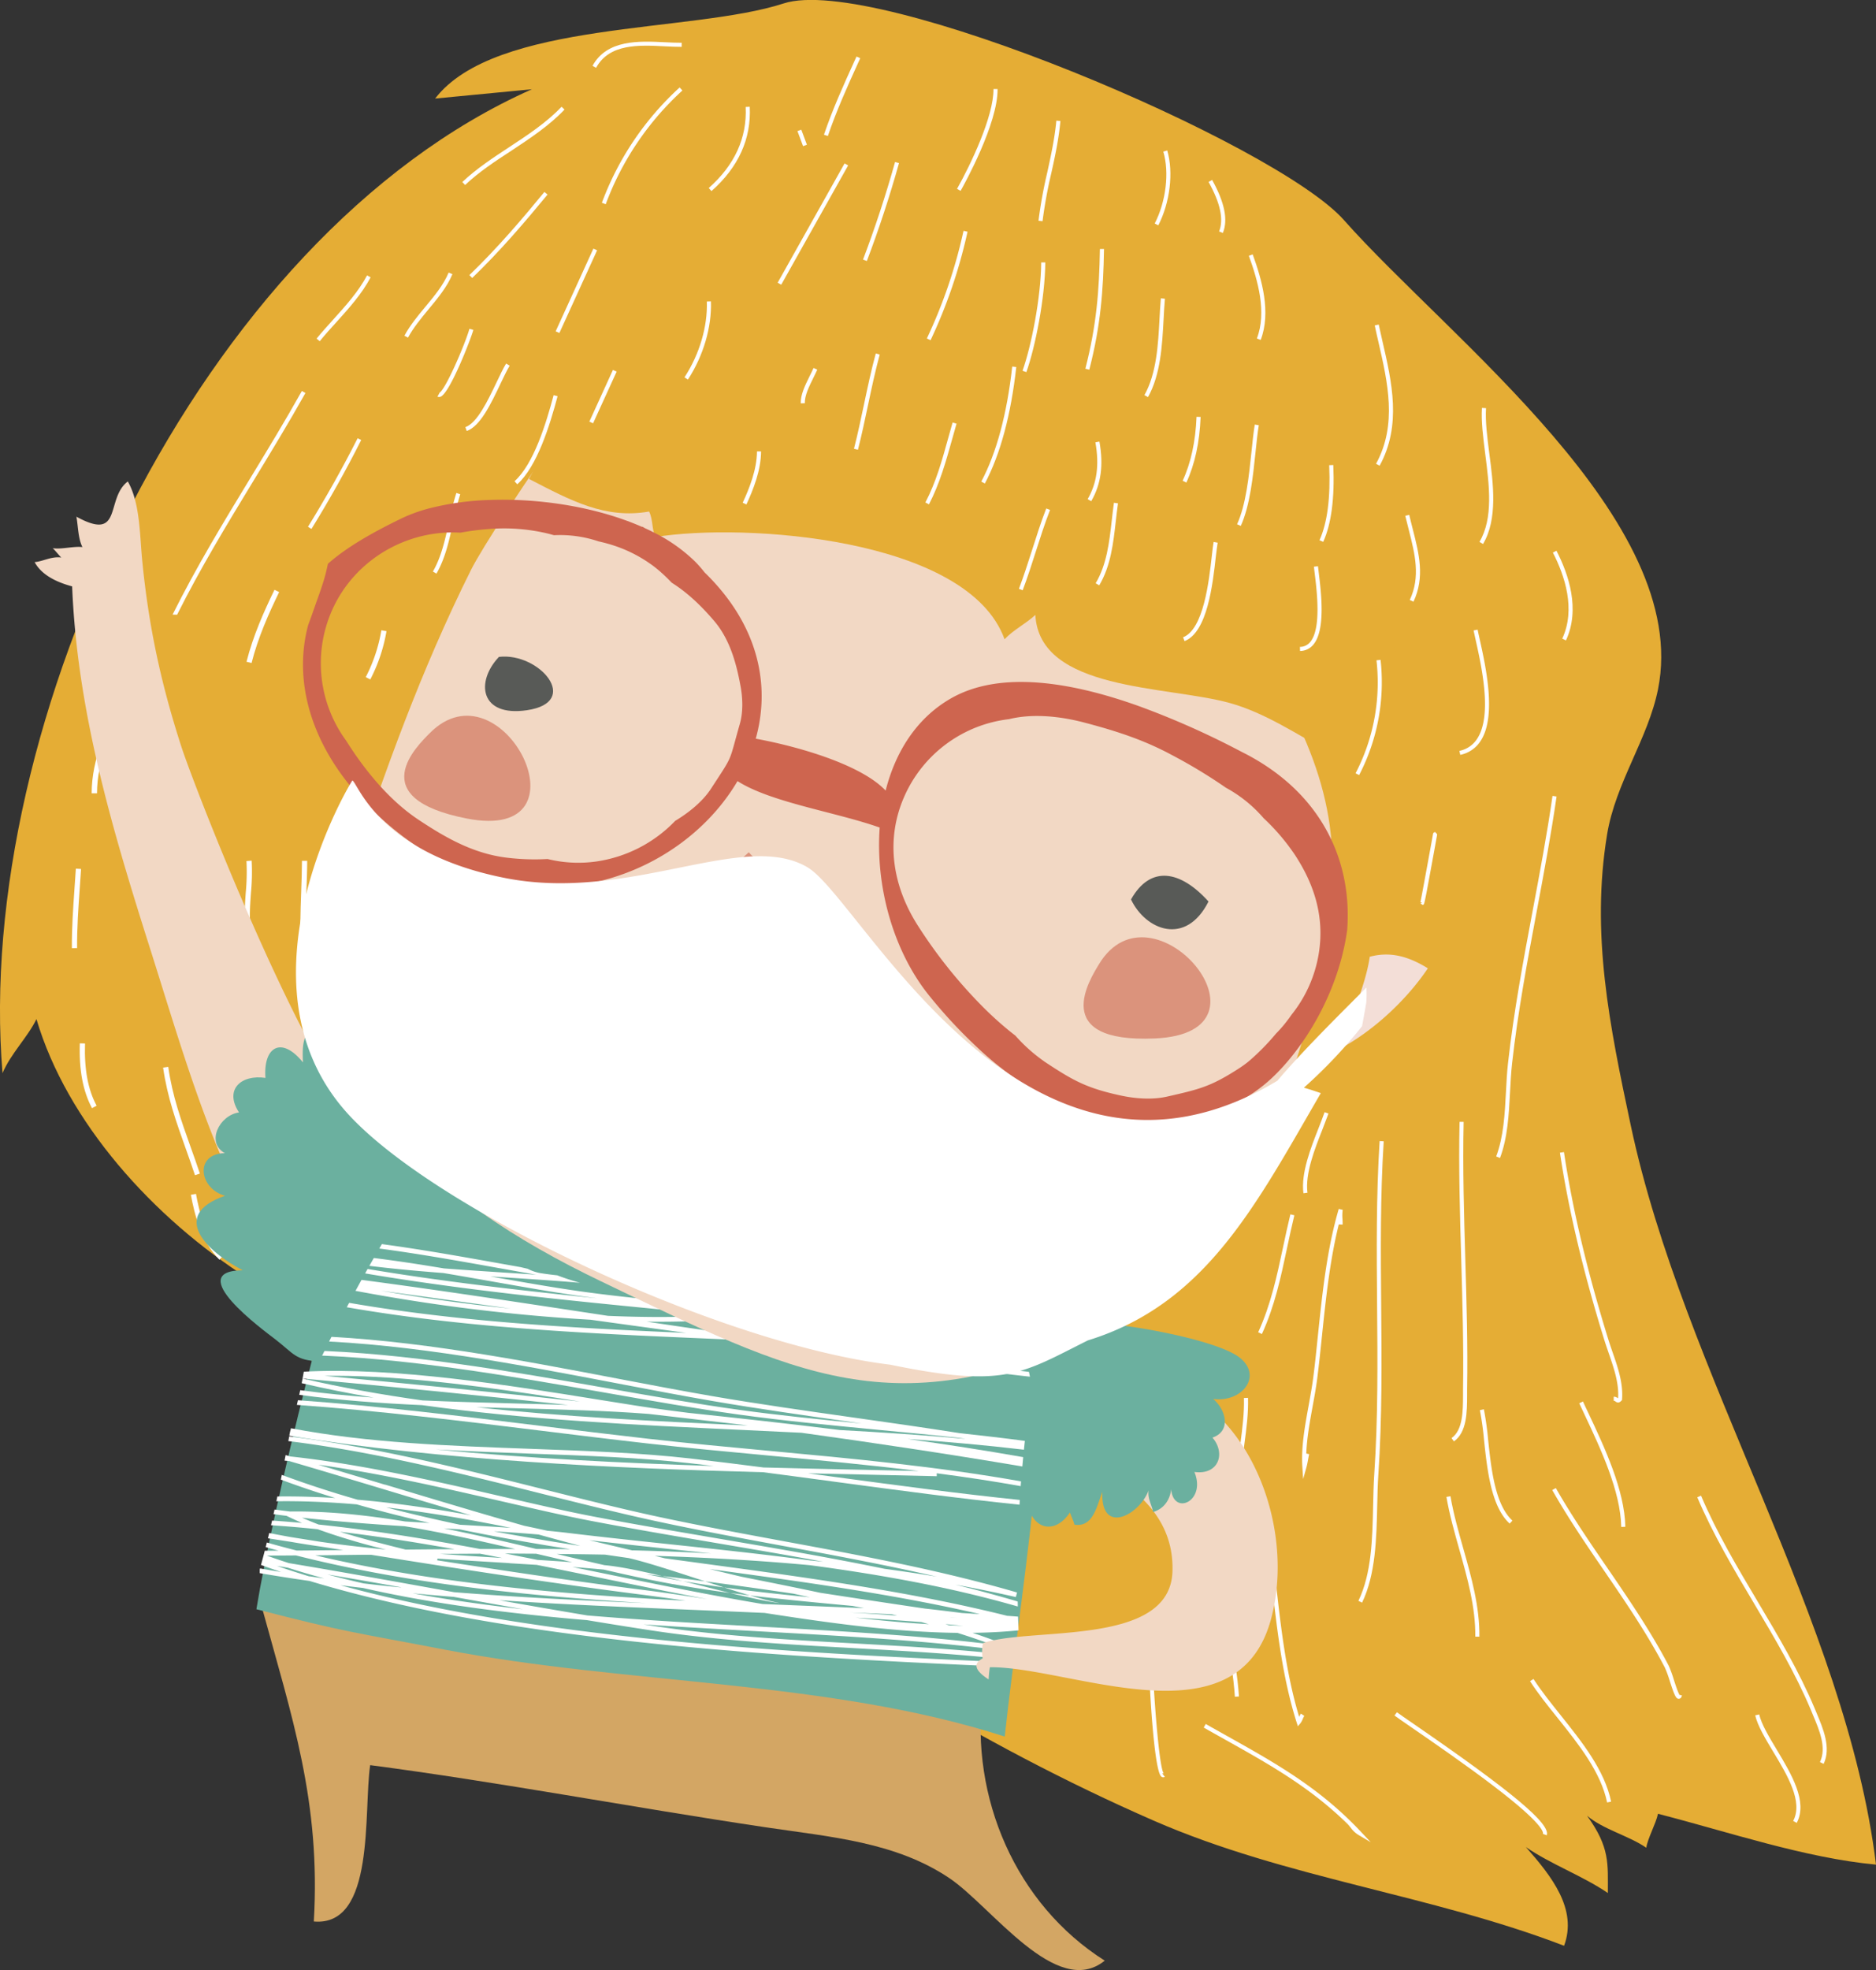 <svg id="Livello_5" data-name="Livello 5" xmlns="http://www.w3.org/2000/svg" viewBox="0 0 1050.33 1102.47"><rect x="0" y="0" width="1050.33" height="1102.47" fill="#333333" stroke="none"/><defs><style>.cls-1{fill:#e5ad35;}.cls-2{fill:#d3a664;}.cls-3{fill:#6bb09f;}.cls-4{fill:#fff;}.cls-5{fill:#585a57;}.cls-6{fill:#b1d2ce;}.cls-7{fill:#f2d8c4;}.cls-8{fill:#db937c;}.cls-9{fill:#f3ded7;}.cls-10{fill:#ce654f;}</style></defs><title>Bambino5</title><path class="cls-1" d="M1128.39,1205.07c.8-5.33,5.38-13.39,6.56-19,39,10,82.51,24.8,122.06,28.44-16.71-136.68-107.68-274.29-137.32-413.74-11.9-56-22.39-107.13-13.23-162.78,4.77-28.94,22.92-53.46,28.5-81.17,19-94.36-117.14-196.31-175.87-262.63-37.91-42.82-262.27-138-313.7-121.2-51.22,16.68-161.56,9.48-195.08,53.22L504.5,221c-187,83-312.7,355.27-296.41,550.6,4.65-11,14.06-20.06,19-30.25,17,57.51,65.09,111.12,119.07,145.55C401.87,989,505.1,975,577.39,1027c87.49,63,176,119.62,275.45,163,73.9,32.21,154.95,41.28,229.53,69.93,7.59-20.45-6.88-38.82-21.39-55.25,13.63,9.49,32.06,16.23,45.9,25.73,0-16.35,1.25-25.49-11.65-43.27C1104,1194.72,1118.89,1198.46,1128.39,1205.07Z" transform="translate(-206.68 -171.06)"/><path class="cls-2" d="M353,1069.41c17.27,63.1,33.32,109.81,29.38,176.93,34.63,3.05,27.71-61.55,31.55-87.49,71.62,9.37,146.33,23.57,221.27,34.75,36.92,5.5,72.83,8.22,103,28.47,23.69,15.91,60,68,87,46.18-49.93-31.61-75.35-91.33-68.39-149.45C625.76,1099,501.3,1044.25,370.7,1029.74Z" transform="translate(-206.68 -171.06)"/><path class="cls-3" d="M776.83,828.81c3.75-2.23,1.67,1.27,4.69-1.88,23.51,88.36-2.72,226.42-12.31,315.93-98.43-31.75-210.92-28.91-313.52-48.65-52.47-10.09-53.86-9.32-105.46-22.6,8.77-54.28,44.38-202.33,64.9-249.42Z" transform="translate(-206.68 -171.06)"/><path class="cls-4" d="M785.72,939.09c-37.17-4.24-74.45-8.85-111.63-13.68,8.54.47,17.25.88,26.11,1.29,15.19.71,30.55,1.43,45.7,2.49Q760,930.66,774,932.5q6.15,1.63,12.27,3.23c.44-2.62.91-5.23,1.38-7.84-10.92-3.33-22.11-6.17-33.51-8.63-28.6-9.32-59.1-14.66-89.9-18.49q-10.72-2.76-21.46-5.43-3.4.54-6.83,1l8.52,2.12c-4.59-.49-9.18-1-13.77-1.41-6.18.78-12.37,1.36-18.56,1.58,22.33,2.85,45,5.79,67.58,9.27-20-2.12-40.08-3.75-60-5.36-29.8-2.41-60.62-4.91-89.3-9-15-2.15-30.81-4.93-47.51-7.88l-1.81-.31,7.51.49c14.71,1,29,1.89,42.84,3.08-4.3-1.18-8.59-2.57-12.8-4.18q-4.44-.46-8.86-1.14a24.57,24.57,0,0,1-7.69-2.52l-4-.93-10.59-1.88c-28.57-5.11-57.67-10.3-86.62-13.37-.29.87-.59,1.73-.88,2.59,29.06,3,58.32,8.25,87,13.39,6.55,1.17,13.19,2.35,19.84,3.51q-9-.61-18.12-1.2c-11.13-.73-22.33-1.46-33.52-2.32-18.84-3.15-38.12-6-57.18-7.79l-1.42,4c19.08,3,38.67,4.87,58.3,6.38,9.31,1.55,18.51,3.18,27.53,4.77,16.72,2.94,32.51,5.73,47.6,7.89q5.54.78,11.17,1.5c-48.88-5-98-10.68-145-19.28-.29.85-.59,1.69-.89,2.54C456.77,892.2,521.65,898.51,585,904.67c48.68,4.73,98.55,9.58,147.06,16.67l4.08,1.09,17.54,4.67-7.54-.56c-41.66-4.35-83.54-6.45-124.77-8.25l-3.26-.44c-16.39-2.3-32.92-4.73-49.37-7.18,9,.11,17.69,0,25.91-.27l-.15-2.65c-14.57.51-30.55.38-47.4-.33l-19.26-2.92c-43.93-6.66-89.07-13.49-134-19.19q-1,2.7-1.94,5.41a1027.06,1027.06,0,0,0,145.39,18.87q26.68,3.7,53.6,7.38c-66.74-2.9-134.82-6.47-201.56-19.15l-.91,2.52c71.79,13.68,145.06,16.83,216.56,19.9l14.61.63c55,7.41,110.5,14.53,165.74,20.83C785.43,940.83,785.58,940,785.72,939.09Zm-176.36-34.7,10.25.83c27,2.19,54.38,4.41,81.3,7.84L711,915.73C677.3,911.27,643.14,907.71,609.36,904.39Zm123.21,14.35-9.45-2.52q12.64,2,25,4.49l5.37,1.25Q743.08,920.27,732.57,918.74Zm54.22,11.8q-8.68-1.17-17.61-2.06l-12.52-3.32Q771.86,927.67,786.79,930.54ZM420,893.36c24.39,3.34,48.69,6.71,72.69,10C468.6,900.93,444,897.54,420,893.36Z" transform="translate(-206.68 -171.06)"/><path class="cls-5" d="M575.67,894.06l-.9-.1L573,894l3.54.39Z" transform="translate(-206.68 -171.06)"/><path class="cls-6" d="M754.9,922.14l0,0,.89.15Z" transform="translate(-206.68 -171.06)"/><path class="cls-4" d="M777.67,1010.45c-33.67-3.48-68.26-8.13-102.17-12.69L659,995.54q16.61.39,32.33.72,21.06.45,39.81.9v-1.64c15.8,2.06,31.52,4.41,47,7.19.07-.89.13-1.77.19-2.66-46.43-8.28-94.47-12.76-141.45-17.13-22.23-2.07-45.2-4.21-67.22-6.71-20-2.26-40.24-4.75-59.83-7.16-44.73-5.5-90.37-11.11-136.34-14.42-.2.87-.4,1.75-.61,2.62,46.05,3.3,91.8,8.92,136.65,14.43,19.6,2.41,39.87,4.91,59.86,7.17,22,2.49,45,4.64,67.27,6.71,28,2.6,56.31,5.24,84.45,8.7l-29.82-.66c-18.16-.39-37.31-.8-57.14-1.33-13.73-1.77-27.39-3.47-40.69-5-28.19-3.2-58-4.28-89.66-5.43-45.23-1.64-91.52-3.32-134.22-11.51-.17.66-.34,1.31-.52,2s-.27,1.44-.41,2.17c85.52,13.82,181.52,18.2,265.32,20.43,13.75,1.78,27.56,3.64,41.15,5.47,34,4.57,68.6,9.22,102.35,12.7ZM450.72,982.2c17.67,1,35.46,1.68,53.08,2.32,31.55,1.14,61.36,2.22,89.44,5.41q6.48.74,13.06,1.52C556.23,989.84,502.88,987.23,450.72,982.2Z" transform="translate(-206.68 -171.06)"/><path class="cls-4" d="M380.7,921.35c56.13,1.82,116.62,13.36,172,23.94,18.42,3.52,35.82,6.84,52.5,9.71,26,4.46,53.11,8.3,79.34,12l4.72.67c-23.84-2.29-46.59-4.58-68.61-7.63-23.37-3.24-48-7.56-74.09-12.14-53.91-9.45-112.69-19.76-167.83-21.16l-.33.88c-.07.59-.16,1.17-.23,1.76,55.09,1.35,114,11.67,167.94,21.13,26.11,4.58,50.77,8.91,74.19,12.15,25.44,3.53,51.79,6,79.69,8.7,14.43,1.37,29,2.76,43.5,4.3l3.73.59c-23.37-2.11-46.91-3.65-70.41-4.94-28.55-3.57-56.93-6.68-84.83-9.62l-11.61-1.5c-10.41-1.33-23.52-3.44-38.69-5.89-48.87-7.87-114.24-18.38-164.9-15.63-.22,1.27-.46,2.55-.7,3.82q75.54,6.91,148.71,14.8-14.74-.49-30.1-.86c-17.09-.46-34.34-.91-51.44-1.68-22.73-3.18-45.18-7.16-67.17-12.25-.17.87-.32,1.74-.5,2.61q19.94,4.61,40.32,8.07c-14-1-27.72-2.33-41.12-4.17-.18.87-.37,1.73-.56,2.6,22.2,3.06,45.38,4.72,68.81,5.78,59.06,8.25,120,11.1,179.77,13.9,10.84.51,21.72,1,32.62,1.56,39.79,5.52,81.43,11.73,123.65,18.86q.23-2.61.48-5.22c-21.55-3.79-43.19-7.15-64.79-10.17,21.86,1.54,43.66,3.46,65.2,6,.17-1.64.34-3.28.52-4.92-12.13-1.63-24.38-3-36.65-4.36-19.71-3.1-39.43-5.9-58.94-8.66-26.21-3.71-53.31-7.55-79.25-12-16.66-2.86-34-6.18-52.45-9.69-55.18-10.54-115.44-22.05-171.53-24ZM388.39,941q13.16-.21,28.41.58c38.56,2,79.85,8.23,114.59,13.79Q460.85,947.7,388.39,941Zm234.5,27.68c-49.65-2.33-100.09-4.68-149.57-10.15q10.69.32,21.34.59c26.43.7,51.66,1.36,75.13,3.17q26.19,3,52.19,6.05l3.37.45Z" transform="translate(-206.68 -171.06)"/><path class="cls-4" d="M778,1101.61l-1.51-.06c-115.87-5.16-263.75-11.77-379.22-43.37q6.3.79,12.61,1.52c39.77,9.06,82.19,14.33,125.41,18q18.39,3.06,36.77,5.86c36.9,5.59,75.6,7.74,113,9.83,30.77,1.71,62.28,3.47,92.84,7.16-.06-.89-.11-1.79-.17-2.68-30.5-3.67-61.9-5.43-92.56-7.13-37.36-2.08-76-4.23-112.74-9.8l-5.52-.85c21.56,1.47,43.22,2.67,64.74,3.87,50,2.77,97.29,5.39,140.38,11.28l5.58.77-.09-1.38-4.8-1.92q-10.53-4.22-21.51-7.9c8.78-.1,17.38-.55,25.74-1.4q-.16-3.84-.29-7.68c-2-.15-4.06-.31-6.11-.45-54-13.51-112-21.38-168.32-29q-11.62-1.58-23.3-3.17l-5.65-1.38c29.24.95,58.28,2.57,86.92,5.23,39.38,5.28,78.62,12.22,116.32,23.12,0-.94,0-1.87-.06-2.81q-17.18-5.07-34.91-9.41,17.1,3.09,33.88,6.93l.68-2.56c-42.75-12.46-87.57-20.74-130.92-28.75-23-4.25-46.81-8.65-69.93-13.61-19.71-4.23-40.86-9.53-63.26-15.15-46.19-11.58-95.66-24-143.4-29.81-.16.87-.33,1.73-.49,2.6,47.63,5.81,97.07,18.2,143.23,29.78,22.43,5.62,43.61,10.93,63.36,15.17,23.17,5,47,9.37,70,13.63,28.53,5.27,57.71,10.66,86.5,17.28q-14.52-2.41-29.23-4.38c-31-6.38-62.54-11.73-93.51-17-23.27-4-47.34-8-70.26-12.42-14.29-2.74-31-6.58-48.66-10.65-37.78-8.7-80.27-18.48-120.33-22.82l-2.61-.76-.6,3.1,2.67.26c17.77,5.2,35.41,10.51,52.79,15.74,16.12,4.86,32.48,9.78,49,14.62-21.39-3.86-42.63-6.94-63.56-8.75-14.39-4.13-28.56-8.72-42.44-13.89-.17.88-.35,1.76-.53,2.64q15,5.58,30.49,10.31c-10.91-.68-21.73-1-32.44-.86-.19.89-.37,1.78-.56,2.67,14.79-.2,29.81.44,45,1.75,13.42,3.84,27.05,7.28,40.8,10.39-4.52-.26-9.1-.54-13.7-.83-21.94-3.61-43.57-5.85-64.39-5.57-2.93-.35-5.83-.72-8.73-1.11l-.57,2.59q3.63.49,7.29.94l.21.11q4.14,2,8.4,3.86-8.36-.76-16.71-1.32c-.2.87-.41,1.74-.61,2.61q13.06.87,26.16,2.24a360.66,360.66,0,0,0,38.19,11.36c-12.11-1.16-24.26-2.55-36.25-4.27l-16.63-2.64q-6.3-1.1-12.48-2.34l-.72,2.95,12.89,2q8.18,1.41,16.5,2.61l12.8,2q-13.14.15-26.06.25-8.43-2.13-16.74-4.5c-.21.86-.42,1.71-.64,2.56,2.41.69,4.81,1.37,7.22,2l-7.73.05c-.68,2.65-1.4,5.3-2.12,7.95q5.52,2,11.25,3.94-5.9-.94-11.78-2l-.18.65c0,.67,0,1.34,0,2q13.92,2.38,27.88,4.36c39.63,12,86.56,21.62,141.42,29,87.55,11.86,180.43,16,255,19.31l1.78.08C778.14,1103.39,778.07,1102.5,778,1101.61Zm-341-39q11.83,1.13,23.68,2.07,19.27,3.46,38.86,6.92C478.33,1069.2,457.41,1066.29,437.05,1062.56Zm324.31,28.59c-40.18-4.93-83.71-7.34-129.58-9.88-32-1.78-64.31-3.57-96.18-6.24-16.52-2.75-33-5.62-49.38-8.53,35.74,2.39,71.37,3.86,106.6,5.32q20.82.87,41.93,1.79c35.43,5.52,72.89,10.77,108,11.16C749,1086.79,755.26,1088.91,761.36,1091.15Zm-269.52-45.36,15.4.93q16.38,3.29,32.61,6.64c20.78,4.26,41.75,8.56,62.83,12.52-12.25-1.9-24-3.65-35.3-5.07-38.55-4.84-77.48-10.65-115.9-16.65l.25-.94C465.44,1044.22,478.91,1045,491.84,1045.79ZM453,1040.65q11.21-.08,22.43-.13,6.24,1.17,12.45,2.38C476.52,1042.22,464.84,1041.51,453,1040.65ZM526,1038q-9.56-.11-19.11-.14c-17.14-4.06-34.44-8.07-51.65-11.48l5.72.33,3,.17C484.44,1031.14,505.19,1034.76,526,1038Zm-42.49-10c8.67.55,17,1.12,24.68,1.78q11.74,3.27,23.48,6.39C515.55,1033.74,499.48,1031.06,483.51,1028.05Zm23.09,12.48,8.64,2,11.84,2.8c-6.3-.45-12.82-.88-19.51-1.29q-9.07-1.83-18.19-3.59Q498,1040.49,506.6,1040.53Zm77.11,17.08c31.94,5.81,65.29,8.92,97.55,11.94l2.75.26,6.44,1.24q-13.11-.55-26.49-1.08l-30.37-1.24c-31.3-5.28-62.46-11.67-93.21-18l-13.25-2.71c6.11.44,12,.92,17.66,1.46C558,1052.52,570.91,1055.28,583.71,1057.61ZM568.52,1052c27.59,3.08,55.19,6.9,82.44,10.9,3.07.69,6.14,1.36,9.22,2-25.42-2.49-51.16-5.37-76-9.89Q576.4,1053.59,568.52,1052Zm111.7,21.32q13,.53,25.78,1.09l3,.76Q694.6,1074.11,680.22,1073.28Zm42.51,5.53,4,1.13c-13.63-.82-27.28-2.08-40.94-3.67Q704.25,1077.38,722.73,1078.81Zm23.17,2c-2.64-.07-5.27-.16-7.91-.27l-2-.62Zm-8.26-4.89,1.59.09,4.69.67C741.83,1076.42,739.74,1076.16,737.64,1075.9Zm17.35-1.67-9.68-.56q-10.32-1.35-20.7-2.49c-12.17-1.78-24.26-3.61-36.2-5.4L666,1062.41c-14.55-3.1-29.17-6-43.64-8.89l-.73-.15q-8.86-2.1-17.71-4.25C654.39,1056,706.13,1063,755,1074.23Zm-112.18-6.14c-24.87-3.43-72.44-18.82-97.41-21.19l-.2,0q-13.17-3-26.81-6.28,13.51.12,27,.36l13.22,1.92C578.85,1047.55,622.32,1064,642.81,1068.09Zm-82-29.44q-12.09-2.89-24.19-5.73c15,1.73,30.22,3.35,45,4.92q11.61,1.23,23.31,2.49C590.34,1039.58,575.6,1039,560.85,1038.65Zm-138.56-36.79q-18.5-5.57-37.35-11.19c35.08,4.9,71.34,13.25,104.05,20.78,17.7,4.07,34.42,7.92,48.77,10.67,23,4.4,47,8.48,70.31,12.43,19.71,3.35,39.64,6.73,59.52,10.39l-7.1-.68c-26.26-3.52-52.58-6.31-78.55-9.06-18.82-2-38.27-4.06-57.16-6.35-3.65-.45-7.52-.85-11.56-1.23q-6.56-1.44-13.1-2.81C473.91,1017.4,447.8,1009.54,422.29,1001.86Zm0,12.62c23.2,2.66,46.75,6.71,70.41,11.52-9.06-.62-18.63-1.18-28.46-1.74C450.17,1021.33,436.16,1018.1,422.34,1014.48Zm-46.81,5.8c19.19,2.13,38.75,3.6,57.71,4.8,20.51,3.38,41.29,8,61.94,12.76q-9.8,0-19.58,0c-30-5.62-60.25-10.54-90.4-13.68Q380.3,1022.36,375.53,1020.28Zm21.12,7.85c21.55,2.56,43.12,6,64.62,9.81q-13.71.09-27.41.22C421.5,1035.14,408.91,1032,396.65,1028.13Zm12.82,12.94,5.07,0c50.13,8,101.66,16,152.53,22.43,7.63,1,15.5,2.07,23.58,3.28-70.87-3.7-141.53-9.85-207.36-25.39Zm-37,.36c62.25,15.75,129,22.67,196.39,26.73-35.72-1.52-71.78-3.27-107.86-6.16l-10-1.8c-27.14-4.88-54.72-9.85-82.48-14.47q-6.23-2-12.32-4.18Zm7.5,11.75c-6.15-1.88-12.22-3.84-18.15-5.88l6.09,1q10.05,3.24,20.41,6Q384.2,1053.79,380,1053.18Zm51.22,6.15q-10.46-1-20.9-2.25-10.23-2.32-20.2-5Q410.8,1055.64,431.24,1059.33Z" transform="translate(-206.68 -171.06)"/><path class="cls-5" d="M439.57,1042.29s-.05,0,0,0Z" transform="translate(-206.68 -171.06)"/><path class="cls-7" d="M575,352c-2.27-19.56-92.5,113.71-104.56,137.88C442.52,545.82,421.9,603,402.51,662c-36.94,112.34,45.87,180.64,140.68,226.1,108.1,51.82,165,83.29,280.18,27.54C903.07,877,953,738,952.51,651.6c-.59-97.93-107.77-203.88-188.63-243.25C732.65,393.14,575,352,575,352Z" transform="translate(-206.68 -171.06)"/><path class="cls-8" d="M468.13,629.13c71.33,13.87,19.74-88.9-20.9-47.74C440.47,588.25,409.47,617.72,468.13,629.13Z" transform="translate(-206.68 -171.06)"/><path class="cls-8" d="M633.16,669.24c-5.91-2.33-11.7-6.5-17-12.45l9.75-8.78c6.55,7.27,16.6,14.46,27.35,7.42l7.19,11A28.79,28.79,0,0,1,633.16,669.24Z" transform="translate(-206.68 -171.06)"/><path class="cls-1" d="M565.77,344.19c-1-4.38,9.59-8.72-.17-7.51-23.29,31.41-44.68,67.81-62.75,102.38,23.3,12.06,42.59,22.59,67.25,18.26,2.17,4.39,1.54,9.88,3.45,14.29,49.56-8.13,175.07.25,195.56,57.18,4.78-5.15,12.1-8.8,17.24-13.62,2.27,42.68,73.46,39.52,108.74,49.27,39.8,11,71.47,48.42,113.8,42.11-3.34-58-59.58-158-119.26-180.17-87.53-32.56-202.56-62.69-282.86-116.63Z" transform="translate(-206.68 -171.06)"/><path class="cls-5" d="M501.67,568.51c-26.25,3.86-28.87-15.9-15.64-29.85C508.7,536,532.45,564,501.67,568.51Z" transform="translate(-206.68 -171.06)"/><path class="cls-5" d="M883.3,675.56c-12.73,25.17-35.24,16-43.39-1.16C850.78,655.06,867.53,658.09,883.3,675.56Z" transform="translate(-206.68 -171.06)"/><path class="cls-8" d="M853.47,752.18c72.59-3.29-1.71-91-31.53-41.49C817,718.94,793.77,754.88,853.47,752.18Z" transform="translate(-206.68 -171.06)"/><path class="cls-9" d="M963.67,740.51a85.72,85.72,0,0,1-3.52,9.14,94.87,94.87,0,0,1-4.79,9.09c19.49-10,38.62-27.78,50.74-45.8-12.77-7.94-22.77-9.05-32.52-6.48C971.9,718,967.3,729.53,963.67,740.51Z" transform="translate(-206.68 -171.06)"/><path class="cls-4" d="M543.66,284.52A165.25,165.25,0,0,1,587.2,220l1.54,1.7a162.91,162.91,0,0,0-42.94,63.67Z" transform="translate(-206.68 -171.06)"/><rect class="cls-4" x="503.97" y="332.69" width="50.86" height="2.29" transform="translate(-200.79 505.76) rotate(-65.47)"/><path class="cls-4" d="M605,278l-1.51-1.72C618,263.45,625,248.19,624.16,230.92l2.29-.11C627.33,248.81,620.09,264.68,605,278Z" transform="translate(-206.68 -171.06)"/><rect class="cls-4" x="654.65" y="243.78" width="2.29" height="8.99" transform="translate(-252.09 73.92) rotate(-20.47)"/><rect class="cls-4" x="623.5" y="295.28" width="76.55" height="2.29" transform="translate(-127.24 557.44) rotate(-60.7)"/><path class="cls-4" d="M591.83,383.48l-1.92-1.25c8.44-13,13-28.47,12.51-42.45l2.29-.08C605.21,354.14,600.52,370.1,591.83,383.48Z" transform="translate(-206.68 -171.06)"/><rect class="cls-4" x="528.41" y="391.9" width="31.79" height="2.29" transform="translate(-245.94 553.95) rotate(-65.47)"/><path class="cls-4" d="M689.87,316.32c6.74-17.78,12.77-36.15,17.94-54.6l2.2.62c-5.18,18.51-11.24,37-18,54.79Z" transform="translate(-206.68 -171.06)"/><path class="cls-4" d="M727.68,361.46l-2.07-1a282.16,282.16,0,0,0,20.53-60.23l2.24.49A285.26,285.26,0,0,1,727.68,361.46Z" transform="translate(-206.68 -171.06)"/><path class="cls-4" d="M655,396.77c-.14-4.86,2.47-10.15,5-15.27.74-1.5,1.51-3,2.17-4.52l2.08.94c-.67,1.51-1.45,3.08-2.19,4.59-2.41,4.87-4.9,9.9-4.78,14.2Z" transform="translate(-206.68 -171.06)"/><path class="cls-4" d="M684.8,422.19c2.08-8.12,3.85-16.49,5.56-24.58,2-9.47,4.06-19.25,6.65-28.75l2.21.6c-2.57,9.43-4.63,19.19-6.62,28.62-1.72,8.12-3.49,16.51-5.58,24.67Z" transform="translate(-206.68 -171.06)"/><path class="cls-4" d="M624.58,453.36l-2.08-.95c3.69-8,7.93-18.49,8-28.73l2.29,0C632.72,434.38,628.36,445.16,624.58,453.36Z" transform="translate(-206.68 -171.06)"/><path class="cls-4" d="M668,246.44c4.85-14.31,10.9-27.63,17.31-41.74l.92-2,2.08.94-.91,2C681,219.7,675,233,670.18,247.18Z" transform="translate(-206.68 -171.06)"/><path class="cls-4" d="M788.11,294.59A260.56,260.56,0,0,1,793,267.65c2.08-9.51,4.23-19.35,5.1-29.08l2.28.2c-.89,9.88-3,19.79-5.14,29.37a258.88,258.88,0,0,0-4.86,26.7Z" transform="translate(-206.68 -171.06)"/><path class="cls-4" d="M758.08,441.63l-2-1.07c8.53-16.08,14.36-37.73,17.32-64.37l2.27.26C772.66,403.37,766.75,425.3,758.08,441.63Z" transform="translate(-206.68 -171.06)"/><path class="cls-4" d="M726.78,453.31l-2-1.06c6-11.48,9.29-23.43,12.8-36.09.8-2.88,1.6-5.77,2.44-8.66l2.2.64c-.84,2.88-1.64,5.76-2.43,8.63C736.37,429,732.86,441.62,726.78,453.31Z" transform="translate(-206.68 -171.06)"/><path class="cls-4" d="M849.42,393.29l-2-1.12c6.81-12.16,7.68-28.3,8.44-42.55.22-4.09.43-7.95.76-11.61l2.28.21c-.33,3.62-.54,7.46-.75,11.53C857.37,364.24,856.49,380.66,849.42,393.29Z" transform="translate(-206.68 -171.06)"/><path class="cls-4" d="M910.38,360.47c5.63-14.67.55-32.44-4.5-46.27l2.15-.79c5.19,14.21,10.39,32.5,4.48,47.88Z" transform="translate(-206.68 -171.06)"/><path class="cls-4" d="M979.1,431.68l-2-1.09c12-21.91,6.54-45.55,1.27-68.42-.69-3-1.39-6-2-9l2.23-.49c.66,3,1.35,6,2,9C986,384.94,991.51,409,979.1,431.68Z" transform="translate(-206.68 -171.06)"/><path class="cls-4" d="M934.55,535.35l-.06-2.29a7.35,7.35,0,0,0,5.67-2.64c6.4-7.41,3.82-28.49,2.58-38.62-.17-1.38-.31-2.6-.42-3.62l2.27-.24c.11,1,.26,2.21.42,3.58,1.38,11.26,3.94,32.22-3.11,40.39A9.68,9.68,0,0,1,934.55,535.35Z" transform="translate(-206.68 -171.06)"/><path class="cls-4" d="M869.88,529.83l-.83-2.14c11.49-4.47,14.5-31.29,16.12-45.7.37-3.28.67-5.87,1-7.65l2.26.41c-.31,1.7-.61,4.39-1,7.5C885.66,498.18,882.66,524.85,869.88,529.83Z" transform="translate(-206.68 -171.06)"/><path class="cls-4" d="M822.12,498.63l-2-1.17c6.23-10.52,7.63-23,9-35,.37-3.3.76-6.71,1.23-10.05l2.27.33c-.47,3.3-.86,6.69-1.23,10C830,475,828.6,487.68,822.12,498.63Z" transform="translate(-206.68 -171.06)"/><path class="cls-4" d="M777.16,500.57c2.66-7,5-14.37,7.29-21.48,2.48-7.76,5-15.78,8-23.49l2.13.83c-3,7.65-5.52,15.63-8,23.36-2.28,7.13-4.64,14.51-7.33,21.59Z" transform="translate(-206.68 -171.06)"/><path class="cls-4" d="M814.35,377.4c6.26-24.37,7.76-43.7,8.15-67l2.29,0c-.39,23.46-1.9,42.94-8.23,67.53Z" transform="translate(-206.68 -171.06)"/><path class="cls-4" d="M889.22,300.58c2.68-6.68.75-15.75-5.89-27.72l2-1.11c7,12.61,9,22.32,6,29.68Z" transform="translate(-206.68 -171.06)"/><path class="cls-4" d="M899.29,464.45c5-11,6.63-26.85,8.09-40.8.57-5.52,1.12-10.72,1.82-15l2.26.37c-.7,4.18-1.24,9.36-1.81,14.83-1.47,14.13-3.14,30.13-8.27,41.51Z" transform="translate(-206.68 -171.06)"/><path class="cls-4" d="M870.9,441.1l-2.08-1c4.61-9.93,7.23-22,7.77-35.8l2.29.09C878.32,418.56,875.64,430.89,870.9,441.1Z" transform="translate(-206.68 -171.06)"/><path class="cls-4" d="M945.43,473.38c4.4-9.7,6.23-23.83,5.44-42l2.29-.1c.81,18.51-1.09,33-5.64,43Z" transform="translate(-206.68 -171.06)"/><path class="cls-4" d="M1037,475.49l-2-1.17c7.84-13.27,5.5-31.56,3.23-49.24-1.19-9.34-2.32-18.16-1.84-25.74l2.28.14c-.46,7.37.65,16.09,1.83,25.31C1042.78,442,1045.28,461.54,1037,475.49Z" transform="translate(-206.68 -171.06)"/><path class="cls-4" d="M1024.25,593.48l-.49-2.23a15.31,15.31,0,0,0,10.09-7c8.35-13.07,2.34-40.15-.9-54.69-.48-2.2-.91-4.12-1.23-5.7l2.25-.45c.31,1.57.74,3.48,1.22,5.65,3.3,14.87,9.45,42.55.59,56.42A17.65,17.65,0,0,1,1024.25,593.48Z" transform="translate(-206.68 -171.06)"/><path class="cls-4" d="M967.63,604.8l-2-1a110.22,110.22,0,0,0,11.71-63.22l2.28-.26A112.58,112.58,0,0,1,967.63,604.8Z" transform="translate(-206.68 -171.06)"/><path class="cls-4" d="M998.05,507.8l-2.07-1c6.11-13,2.89-25.69-.52-39.11-.66-2.6-1.34-5.29-2-8l2.23-.51c.61,2.68,1.29,5.36,1.95,7.95C1001.19,481,1004.51,494,998.05,507.8Z" transform="translate(-206.68 -171.06)"/><path class="cls-4" d="M496.28,442.07l-1.53-1.71c10.67-9.53,17.61-32.06,21.9-48.17l2.21.59C514.49,409.18,507.4,432.13,496.28,442.07Z" transform="translate(-206.68 -171.06)"/><path class="cls-4" d="M468,412.26l-.77-2.16c6.65-2.35,12.64-15,17.46-25.08,1.9-4,3.7-7.78,5.34-10.51l2,1.18c-1.58,2.63-3.35,6.36-5.24,10.32C481.54,397.06,475.58,409.59,468,412.26Z" transform="translate(-206.68 -171.06)"/><path class="cls-4" d="M451.75,393.06l-.15-.07,1.14-2a.36.36,0,0,0-.24-.05c3.13-.78,14.51-27,17-35.88l2.2.62c-1.58,5.61-13.15,35.25-18.32,37.37A2,2,0,0,1,451.75,393.06Z" transform="translate(-206.68 -171.06)"/><path class="cls-4" d="M471.06,326.61,469.47,325c15.88-15.23,30.13-32.06,42-46.52l1.77,1.45C501.32,294.4,487,311.3,471.06,326.61Z" transform="translate(-206.68 -171.06)"/><path class="cls-4" d="M467.09,274.58l-1.57-1.66c7.91-7.47,17.23-13.59,26.23-19.51,10.24-6.72,20.82-13.67,29.34-22.61l1.65,1.58c-8.69,9.13-19.39,16.15-29.73,23C484.08,261.19,474.85,267.25,467.09,274.58Z" transform="translate(-206.68 -171.06)"/><path class="cls-4" d="M540.42,209l-2-1.1c8.09-14.8,26.11-13.91,40.58-13.2,3.31.16,6.44.31,9.33.29v2.29c-3,0-6.11-.13-9.45-.3C564.33,196.23,547.83,195.42,540.42,209Z" transform="translate(-206.68 -171.06)"/><path class="cls-4" d="M744.5,277.87l-2-1.12c7.66-13.61,20.57-40.68,20.41-55.86l2.29,0C765.42,240.15,746.64,274.07,744.5,277.87Z" transform="translate(-206.68 -171.06)"/><path class="cls-4" d="M779.17,378.55c4.91-13.78,10.3-40.88,10.46-60.63l2.29,0c-.16,20-5.63,47.42-10.6,61.38Z" transform="translate(-206.68 -171.06)"/><path class="cls-4" d="M855.19,297.17l-2-1.05c6.33-12.34,8.27-28.5,4.8-40.22l2.2-.64C863.77,267.49,861.78,284.34,855.19,297.17Z" transform="translate(-206.68 -171.06)"/><path class="cls-4" d="M817.63,451.54l-2-1.15c5.21-9,6.59-19.11,4.34-31.81l2.25-.4C824.6,431.44,823.13,442,817.63,451.54Z" transform="translate(-206.68 -171.06)"/><path class="cls-4" d="M1003.11,677.45l-1.22-.94,1.12-.21-1.08-.34c.43-1.57,6.8-36.65,7.07-38.21h0a1.15,1.15,0,0,1,1.28-1l1,1.15a2,2,0,0,1,0,.26h0c-.32,2-2.72,15.09-3.49,19.27-.88,4.79-1.77,9.58-2.44,13.16C1004,677.37,1004,677.37,1003.11,677.45Z" transform="translate(-206.68 -171.06)"/><path class="cls-4" d="M1083.42,529.44l-2.07-1c7.69-16.48,1.39-35.28-5.25-48.15l2-1.05C1085,492.59,1091.5,512.12,1083.42,529.44Z" transform="translate(-206.68 -171.06)"/><path class="cls-4" d="M435.11,360l-2-1.08c3.12-5.83,7.52-11.12,11.76-16.23,5-6,10.13-12.19,13-19.1l2.11.88c-3,7.23-8.28,13.56-13.37,19.68C442.44,349.22,438.12,354.41,435.11,360Z" transform="translate(-206.68 -171.06)"/><path class="cls-4" d="M385.69,362l-1.77-1.45c2.93-3.58,6.15-7.14,9.26-10.59,7-7.75,14.23-15.75,19-24.77l2,1.07c-4.87,9.27-12.2,17.38-19.29,25.23C391.79,354.89,388.59,358.43,385.69,362Z" transform="translate(-206.68 -171.06)"/><path class="cls-4" d="M305.84,515.06c13.09-26.16,28.11-50.86,42.71-74.87,9.68-15.91,19.69-32.35,29.13-49.19l-2-1.12c-9.42,16.8-19.41,33.23-29.08,49.12-14.81,24.35-30.05,49.41-43.29,76C304.14,515,305,515,305.84,515.06Z" transform="translate(-206.68 -171.06)"/><path class="cls-4" d="M381.06,467.06l-1.95-1.2c10.11-16.39,19.21-32.6,27.8-49.55l2,1C400.33,434.35,391.2,450.61,381.06,467.06Z" transform="translate(-206.68 -171.06)"/><path class="cls-4" d="M451.05,492.05l-2-1.15c4.78-8.29,6.88-18,8.92-27.35a163,163,0,0,1,4.22-16.62l2.17.72A163.1,163.1,0,0,0,460.22,464C458.15,473.58,456,483.45,451.05,492.05Z" transform="translate(-206.68 -171.06)"/><path class="cls-4" d="M1044.36,818.22c4.16-11,4.83-23.78,5.48-36.19.29-5.6.56-10.89,1.14-16,3.22-28.89,8.62-57.67,13.84-85.51,3.92-20.91,8-42.54,11.08-64.06l2.27.32c-3.11,21.57-7.17,43.23-11.1,64.17-5.22,27.79-10.61,56.53-13.82,85.33-.56,5.1-.84,10.35-1.13,15.92-.66,12.58-1.34,25.59-5.62,36.88Z" transform="translate(-206.68 -171.06)"/><path class="cls-4" d="M1111.77,955.73a3.68,3.68,0,0,1-.61-.37,1.6,1.6,0,0,0-1-.41l0-2.29a3.71,3.71,0,0,1,2.33.86.1.1,0,0,1,0,0l.13-.12c.54-8.33-2.39-16.81-5.22-25-.8-2.32-1.63-4.71-2.35-7-11.83-38-20.23-73.48-25-105.29l2.26-.34c4.72,31.7,13.09,67,24.88,105,.71,2.29,1.5,4.56,2.33,7,3,8.56,6,17.4,5.31,26.35l0,.38-.26.29C1113.62,955.85,1112.74,956.17,1111.77,955.73Z" transform="translate(-206.68 -171.06)"/><path class="cls-4" d="M1020.68,977.68l-1.31-1.88c6.37-4.42,6.4-15.2,6.43-23.86,0-1.16,0-2.29,0-3.38.39-24.2-.33-48.71-1-72.42-.74-25.24-1.51-51.35-.95-77.26l2.29,0c-.56,25.85.2,51.93.94,77.15.7,23.73,1.42,48.27,1,72.52,0,1.08,0,2.2,0,3.35C1028.06,961.14,1028,972.58,1020.68,977.68Z" transform="translate(-206.68 -171.06)"/><path class="cls-4" d="M969.28,1067.91l-2.06-1c7.42-15.39,7.84-34.69,8.24-53.36.14-6.12.26-11.89.63-17.41,2.14-31.48,1.86-63.54,1.59-94.54-.26-30.2-.53-61.43,1.43-92l2.28.15c-1.95,30.52-1.68,61.7-1.42,91.86.27,31,.55,63.14-1.59,94.72-.37,5.46-.5,11.21-.63,17.3C977.36,1031.64,976.92,1052.08,969.28,1067.91Z" transform="translate(-206.68 -171.06)"/><path class="cls-4" d="M936.29,998.73l-.44-6.66c-.75-11.09,1.41-23,3.5-34.42,1-5.63,2-10.93,2.64-16.16,1-7.67,1.78-15.61,2.58-23.29,2.46-23.55,5-47.91,11.64-70.63l2.22.53a23.6,23.6,0,0,0-.12,5.19c.05,1.06.1,2.06.07,3.05l-2.15-.07c-5,20.19-7.23,41.49-9.38,62.17-.8,7.68-1.63,15.64-2.59,23.33-.65,5.29-1.67,10.88-2.66,16.29-1.6,8.77-3.24,17.77-3.56,26.41l1.6.35c-.21.94-.38,1.88-.55,2.82-.28,1.52-.57,3.1-1,4.66Z" transform="translate(-206.68 -171.06)"/><path class="cls-4" d="M913.19,917.6l-2.08-1c7.08-15.46,10.41-31.11,13.94-47.67,1.27-6,2.58-12.15,4.09-18.33l2.22.54c-1.5,6.15-2.81,12.31-4.08,18.27C923.73,886.14,920.37,901.9,913.19,917.6Z" transform="translate(-206.68 -171.06)"/><path class="cls-4" d="M933.32,1137.08l-.64-2c-8.14-25.56-11.24-53.69-14.23-80.9-1.76-16-3.57-32.44-6.38-48l2.25-.41c2.82,15.67,4.64,32.2,6.4,48.18,2.89,26.17,5.86,53.2,13.33,77.86a9.3,9.3,0,0,1,1-1.8l1.88,1.3a9.26,9.26,0,0,0-.86,1.69,10.16,10.16,0,0,1-1.37,2.48Z" transform="translate(-206.68 -171.06)"/><path class="cls-4" d="M1032.66,1086.93c.21-16.4-4.43-32.81-8.92-48.68-2.72-9.65-5.54-19.64-7.24-29.5l2.26-.39c1.67,9.75,4.47,19.67,7.19,29.27,4.53,16,9.21,32.6,9,49.33Z" transform="translate(-206.68 -171.06)"/><path class="cls-4" d="M1145.91,1121.58c-1.2-.54-2.14-3-4.35-9.78a67.5,67.5,0,0,0-2.71-7.46c-9.78-18.78-22.14-36.87-34.1-54.35-10-14.58-20.27-29.65-29-45.08l2-1.13c8.73,15.34,19,30.38,29,44.92,12,17.54,24.4,35.68,34.24,54.58a67.43,67.43,0,0,1,2.85,7.8c1,3.12,2.56,7.83,3.26,8.49a.78.78,0,0,0-.62-.14h0l1.86.37c-.24,1.21-.78,1.84-1.59,1.89A1.37,1.37,0,0,1,1145.91,1121.58Z" transform="translate(-206.68 -171.06)"/><path class="cls-4" d="M1051.91,1023.67c-10.36-9.47-12.55-30-14.32-46.41a167,167,0,0,0-2.36-17.06l2.24-.5a174.29,174.29,0,0,1,2.4,17.31c1.72,16.08,3.87,36.08,13.58,45Z" transform="translate(-206.68 -171.06)"/><path class="cls-4" d="M1114.38,1025.55c-.41-20.1-11.49-43.63-20.39-62.54-1.08-2.29-2.13-4.52-3.13-6.67l2.08-1c1,2.15,2,4.37,3.12,6.66,9,19.1,20.19,42.88,20.61,63.46Z" transform="translate(-206.68 -171.06)"/><path class="cls-4" d="M1227.7,1158.14l-2.06-1c3.85-8.09-.34-17.89-4-26.54-.35-.82-.7-1.63-1-2.42-8.71-20.79-20.48-40.59-31.86-59.74s-23-38.69-31.84-59.5l2.11-.9c8.77,20.68,20.43,40.28,31.7,59.24,11.42,19.21,23.23,39.08,32,60,.33.79.68,1.59,1,2.41C1227.4,1138.37,1232,1149.12,1227.7,1158.14Z" transform="translate(-206.68 -171.06)"/><path class="cls-4" d="M1106.47,1179.73c-3.53-17-15.87-32.46-27.81-47.4-5.63-7-11-13.71-15.34-20.47l1.92-1.24c4.33,6.66,9.61,13.28,15.21,20.28,12.1,15.15,24.62,30.81,28.26,48.37Z" transform="translate(-206.68 -171.06)"/><path class="cls-4" d="M1070.51,1197.3c.38-1-.43-6-26.9-26.23-16-12.24-35.15-25.42-46.61-33.3-4.88-3.36-8.41-5.79-9.6-6.7l1.4-1.81c1.14.87,4.64,3.28,9.5,6.62,55.15,37.92,76.69,55.95,74.35,62.22Z" transform="translate(-206.68 -171.06)"/><path class="cls-4" d="M974.14,1202l-6.95-4.12a15.24,15.24,0,0,1-4.29-4.06c-.49-.6-1-1.22-1.55-1.85-21.24-20.82-43.68-33.38-69.34-47.74q-5.58-3.12-11.4-6.41l1.13-2c3.88,2.2,7.67,4.32,11.39,6.4,25.78,14.43,48.34,27.06,69.77,48.06h0l.09.09q2.82,2.76,5.61,5.73Z" transform="translate(-206.68 -171.06)"/><path class="cls-4" d="M898.07,1120.57c-1.6-23.44-8.15-48.85-13.67-68.37l2.2-.62c5.55,19.62,12.14,45.18,13.75,68.84Z" transform="translate(-206.68 -171.06)"/><path class="cls-4" d="M857.24,1165.49a1.67,1.67,0,0,1-.37-.24c-4.26-3.45-6.72-54.33-6.55-54.69l1,.48.06,1.15-.06-1.15,1.14,0c.66,13.92,3.35,50,5.82,52.5a.7.7,0,0,0-.82,0l1.37,1.83A1.58,1.58,0,0,1,857.24,1165.49Z" transform="translate(-206.68 -171.06)"/><path class="cls-4" d="M899.4,1007.15c-.67-9.55.58-19.2,1.79-28.54,1.07-8.27,2.18-16.81,1.94-25.22l2.29-.07c.24,8.59-.88,17.23-2,25.58-1.19,9.23-2.43,18.77-1.78,28.09Z" transform="translate(-206.68 -171.06)"/><path class="cls-4" d="M936.44,838.81c-1.46-11.18,4.06-25.24,8.51-36.53,1.23-3.16,2.4-6.13,3.34-8.83l2.17.76c-1,2.73-2.14,5.73-3.38,8.9-4.35,11-9.76,24.81-8.38,35.41Z" transform="translate(-206.68 -171.06)"/><path class="cls-4" d="M1212.64,1191.15l-2-1.07c5.68-10.72-3.23-25.53-11.09-38.59-4.51-7.49-8.76-14.56-10.17-20.49l2.23-.53c1.32,5.59,5.49,12.51,9.9,19.84C1209.65,1163.89,1218.92,1179.29,1212.64,1191.15Z" transform="translate(-206.68 -171.06)"/><path class="cls-10" d="M379.25,520.73c-7.53,27.82-.75,59.76,22.6,89,3,3.81,6.38,7.6,10,11.32,14.11,14.49,28.9,25.21,43.87,32.7a127.66,127.66,0,0,0,58.5,13.88,124.31,124.31,0,0,0,31.37-4.29c31.83-8.58,58.75-29.24,74-55.17,18.77,12,55,17.27,79.61,26-2.42,33.3,7.78,69.64,28.1,94.54a279.24,279.24,0,0,0,26.44,28.41,189.28,189.28,0,0,0,39.94,28.94q5.09,2.68,10.1,4.85c25,10.8,48.66,12.3,69.77,7.25a105.71,105.71,0,0,0,38.17-17.93,84.21,84.21,0,0,0,9.11-7.89c17.19-17,35.36-46.82,40.09-80.65,2.92-37.62-13.25-76-56.8-98.73-2-1-4.16-2.16-6.47-3.34A460.11,460.11,0,0,0,843.74,566c-35.72-12.7-76.6-20.38-104.94-3.94-19,11-30.79,29.76-36.27,51.43-12.82-13.67-45.47-24-72.72-29.06,7.67-27.53,2.56-58.12-21.5-85.53q-3.33-3.81-7.18-7.55a64.27,64.27,0,0,0-5.46-6.2,90.87,90.87,0,0,0-23-16.15c-1.6-.83-3.24-1.61-4.91-2.37-.54-.32-1.07-.64-1.62-.93l.16.28c-24.92-11-56.49-16.07-84.68-15.16a156.22,156.22,0,0,0-34.09,4.59,87.35,87.35,0,0,0-16.25,5.85c-14,6.82-29.69,15.25-41,25.3-.16.78-.34,1.56-.53,2.34-1.51,7.16-4.09,13.86-6.53,20.76C381.92,513.38,380.65,517.08,379.25,520.73Zm357.47,66.49a73.29,73.29,0,0,1,34.84-13.71c13.32-3.29,28.75-1.62,42,1.85,13.1,3.43,25.73,7.25,37.92,12.67q4.23,1.88,8.38,4c.77.4,1.53.8,2.34,1.24A289.15,289.15,0,0,1,893,611.85q1.95,1.06,3.86,2.25a75.39,75.39,0,0,1,17.29,14.82,118.59,118.59,0,0,1,17.61,20.66c.56.87,1.13,1.74,1.65,2.61,9.79,15.86,14.62,33,11.71,51.9A73.54,73.54,0,0,1,929.71,739c-1.24,1.81-2.56,3.56-3.94,5.26s-3,3.52-4.65,5.17c-.23.25-.43.52-.66.78A128.51,128.51,0,0,1,905.79,765a63.27,63.27,0,0,1-5.52,4c-15.7,10.11-21.89,11.59-40.19,15.73-8.39,1.89-17.85,1.16-26.31-.69l-2.79-.63c-11.37-2.65-18.54-5.48-26.77-10.22-3.63-2.09-7.47-4.55-12-7.54-.48-.32-1-.65-1.43-1a91,91,0,0,1-15.63-14.06c-1.18-.9-2.36-1.83-3.5-2.76-4.6-3.75-9.06-7.76-13.37-12A271.76,271.76,0,0,1,721,689.71c-14.5-22.28-19-48.44-7.82-73.38A73.31,73.31,0,0,1,736.72,587.22Zm-344-74.94c12.49-27.91,41.63-44.94,71.73-43.13a146.72,146.72,0,0,1,16.4-2.08A105.11,105.11,0,0,1,514,469.79c1,.25,1.91.53,2.86.78a67.59,67.59,0,0,1,25,3.47c2.54.55,5.06,1.22,7.54,2a77,77,0,0,1,21.28,10.48c2,1.37,3.83,2.85,5.66,4.43l.5.46c2.08,1.82,4,3.74,5.92,5.73,9,5.68,16.67,13.08,23.81,21.46,8.83,10.36,12.45,23.9,14.8,36.86,1.19,6.68,1.39,14.24-.52,20.87-6.4,22.35-3.38,16.52-16,35.95-4.56,7.05-12,13.22-20.15,18.15a76.28,76.28,0,0,1-44.14,22.72,71.88,71.88,0,0,1-27.32-1.38,127.55,127.55,0,0,1-22.2-.68C476.75,649.48,464.3,644,452.41,637c-3.89-2.3-7.73-4.75-11.54-7.29-10.84-7.22-20.47-17-28.75-27.56a190.41,190.41,0,0,1-11.56-16.5,73.23,73.23,0,0,1-7.85-73.36Z" transform="translate(-206.68 -171.06)"/><path class="cls-4" d="M261,615H258c0-19.26,8.57-37.61,15.75-49.61l2.51,1.5C269.29,578.6,261,596.44,261,615Z" transform="translate(-206.68 -171.06)"/><path class="cls-4" d="M280.24,663.92c-.29-22.12,4.57-36.51,11.3-56.44.69-2,1.39-4.09,2.1-6.23l2.77.92-2.1,6.25c-6.64,19.65-11.44,33.85-11.15,55.46Z" transform="translate(-206.68 -171.06)"/><path class="cls-4" d="M300.79,711.16l-2.64-1.23c4-8.47,4-26.62,4.06-39.87,0-5.12,0-9.53.25-12.91l2.91.17c-.21,3.3-.22,7.68-.24,12.75C305.08,684.34,305,702.11,300.79,711.16Z" transform="translate(-206.68 -171.06)"/><path class="cls-4" d="M246.92,701.67c-.08-11.22.71-22.54,1.48-33.5.26-3.67.52-7.35.75-11l2.91.18c-.23,3.68-.49,7.37-.75,11-.76,10.9-1.56,22.16-1.47,33.27Z" transform="translate(-206.68 -171.06)"/><path class="cls-4" d="M347.52,542.1l-2.82-.72c3.76-14.76,9.74-28.07,15.65-40.26l2.62,1.27C357.13,514.44,351.22,527.59,347.52,542.1Z" transform="translate(-206.68 -171.06)"/><path class="cls-4" d="M414,551.29,411.45,550a89.41,89.41,0,0,0,8.74-26.22l2.88.48A92.32,92.32,0,0,1,414,551.29Z" transform="translate(-206.68 -171.06)"/><path class="cls-4" d="M382.57,737.84c-9-18.25-8.08-44.62-7.26-67.9.21-6.05.42-11.78.44-17.15h2.92c0,5.42-.23,11.17-.45,17.25-.81,22.92-1.73,48.91,7,66.5Z" transform="translate(-206.68 -171.06)"/><path class="cls-4" d="M347,702.23c-4.25-10-3.48-21-2.73-31.62a123.5,123.5,0,0,0,.4-17.7l2.91-.23a124.79,124.79,0,0,1-.4,18.13c-.76,10.77-1.48,20.94,2.5,30.28Z" transform="translate(-206.68 -171.06)"/><path class="cls-4" d="M367,840c-5.6-11.23-9.16-23.44-12.6-35.26-3.29-11.27-6.69-22.94-11.84-33.61l2.62-1.27c5.27,10.9,8.7,22.68,12,34.07,3.4,11.69,6.93,23.77,12.41,34.77Z" transform="translate(-206.68 -171.06)"/><path class="cls-4" d="M315.85,828.72c-1.66-5-3.43-10-5.14-14.77C305.38,799,300.35,785,298,768.5l2.88-.41c2.28,16.17,7.27,30.12,12.54,44.88,1.72,4.81,3.5,9.79,5.17,14.84Z" transform="translate(-206.68 -171.06)"/><path class="cls-4" d="M258.2,791.2c-5.08-9.46-7.32-21.32-6.83-36.28l2.91.09c-.47,14.43,1.65,25.82,6.49,34.8Z" transform="translate(-206.68 -171.06)"/><path class="cls-4" d="M398.18,820.14c-.7-1.13-1.41-2.28-2.14-3.44-6.53-10.48-13.93-22.37-15.83-34.86l2.88-.44c1.81,11.9,9.05,23.51,15.43,33.76l2.14,3.46Z" transform="translate(-206.68 -171.06)"/><path class="cls-4" d="M373.79,902.4c-7.75-11.13-16.41-22.94-24.39-33.26l2.31-1.79c8,10.37,16.69,22.22,24.47,33.38Z" transform="translate(-206.68 -171.06)"/><path class="cls-4" d="M329.54,876c-10.28-10.17-14-25.6-16-36.32l2.87-.52c1.86,10.34,5.45,25.18,15.14,34.76Z" transform="translate(-206.68 -171.06)"/><path class="cls-7" d="M413.67,852.9c2.52-6.47,4.75-13,6.63-19.73a45.1,45.1,0,0,1,10-17.73c-31.85,9.27-113.54-200.12-122.14-226.72-11.42-35.37-18.19-67-21.81-103.51-1.47-14.79-1.19-32.69-8.11-44.73-12.73,9.61-2.54,34.09-28.78,19.72,1,5.42.9,12.08,3.37,17-5.1-.57-11.55,1.4-16.63.63,1.68,1.59,3.14,3.59,4.8,5.23-5.44-.79-10.13,2.16-14.93,2.56,4,7.39,12.58,11.31,21,13.59,2.86,70.2,22.44,135.92,43.65,202.72,23.32,73.47,42.85,146.72,92.64,204.83C394.47,889.36,405.11,871.73,413.67,852.9Z" transform="translate(-206.68 -171.06)"/><path class="cls-7" d="M890.25,964.88A203.75,203.75,0,0,0,847,931.8c-12.62,18.81-28.07,36.05-44,51.76,29.11,12.43,61.37,30.5,60.11,67-1.46,42.27-79,30.72-106.1,40a23.77,23.77,0,0,0-.15,8.58c-6.28,3.22-3.35,7.44,3.33,11.74a62,62,0,0,1,.69-6.82c44.33-.48,137,43,157-25.45C928.87,1040.52,917.44,992.65,890.25,964.88Z" transform="translate(-206.68 -171.06)"/><path class="cls-3" d="M438.25,823.8c-16.91-17.93-33.37-37-44.67-58.79-8-15.31-18.81-25.1-17.28.57-12.17-15.06-22.31-8.52-21,8.68-13.52-2-23.24,6.43-14.81,19.32-11.09,1.63-18.59,16.84-7.94,22.79-17.37.38-14.2,20.08.14,23.84-31.54,11-9.88,31.41,9.88,41.71-33.78.3,11.63,33.57,18.24,38.64,10.27,7.88,11.09,11.76,24.64,12.35,16.14-33.24,37.24-71.81,58.07-102.07Z" transform="translate(-206.68 -171.06)"/><path class="cls-3" d="M901.14,931.11c-12.22-10.2-64.13-19.36-79.22-19.31l-41.36,21.11c7.5,11.39,1.9,61.27,1,76.39a.76.76,0,0,0-.08-.11l.06.49c0,.3,0,.6-.07.89-1,.73-.25.73.19.23,2.09,15.63,15.06,20,24.07,6.63.71,2.25,1.95,4.54,2.5,6.83,10.39,1.65,12.47-10.13,15.62-18.35-1,24.59,20.79,13,25.91-.83-.67,4.82,1.84,7.95,2.47,12.13,6.06-1.77,9.48-6.75,10.16-12.75,1.27,15,19.8,6.75,13-9.69,13.71,1.87,17.62-10.58,10.11-19.22,10.64-3.6,7.64-15.6.36-21.64C901.79,956.06,913.6,941.5,901.14,931.11Z" transform="translate(-206.68 -171.06)"/><path class="cls-4" d="M971.62,732.17a66.8,66.8,0,0,0,.09-8.49c-17.73,17.74-36.22,36.13-49.9,52.2-141.19,84.53-232.75-101.42-262.9-119.39-35.69-21.28-99.11,19.56-169,6C419,648.67,407.36,609.94,404,607.81c-.33-.21-68.37,111.91-3.77,185.19,47.82,54.27,209.09,130.18,304.86,141.75,64.35,13.23,73.22,5.12,110.68-13.6C881.87,900.81,910,845,946.17,782.79c-3.11-1.1-6.27-2.13-9.46-3.06A275.39,275.39,0,0,0,961.2,755c2.75-3.15,5.43-6.39,8.06-9.67C970.06,741,970.87,736.57,971.62,732.17Z" transform="translate(-206.68 -171.06)"/></svg>